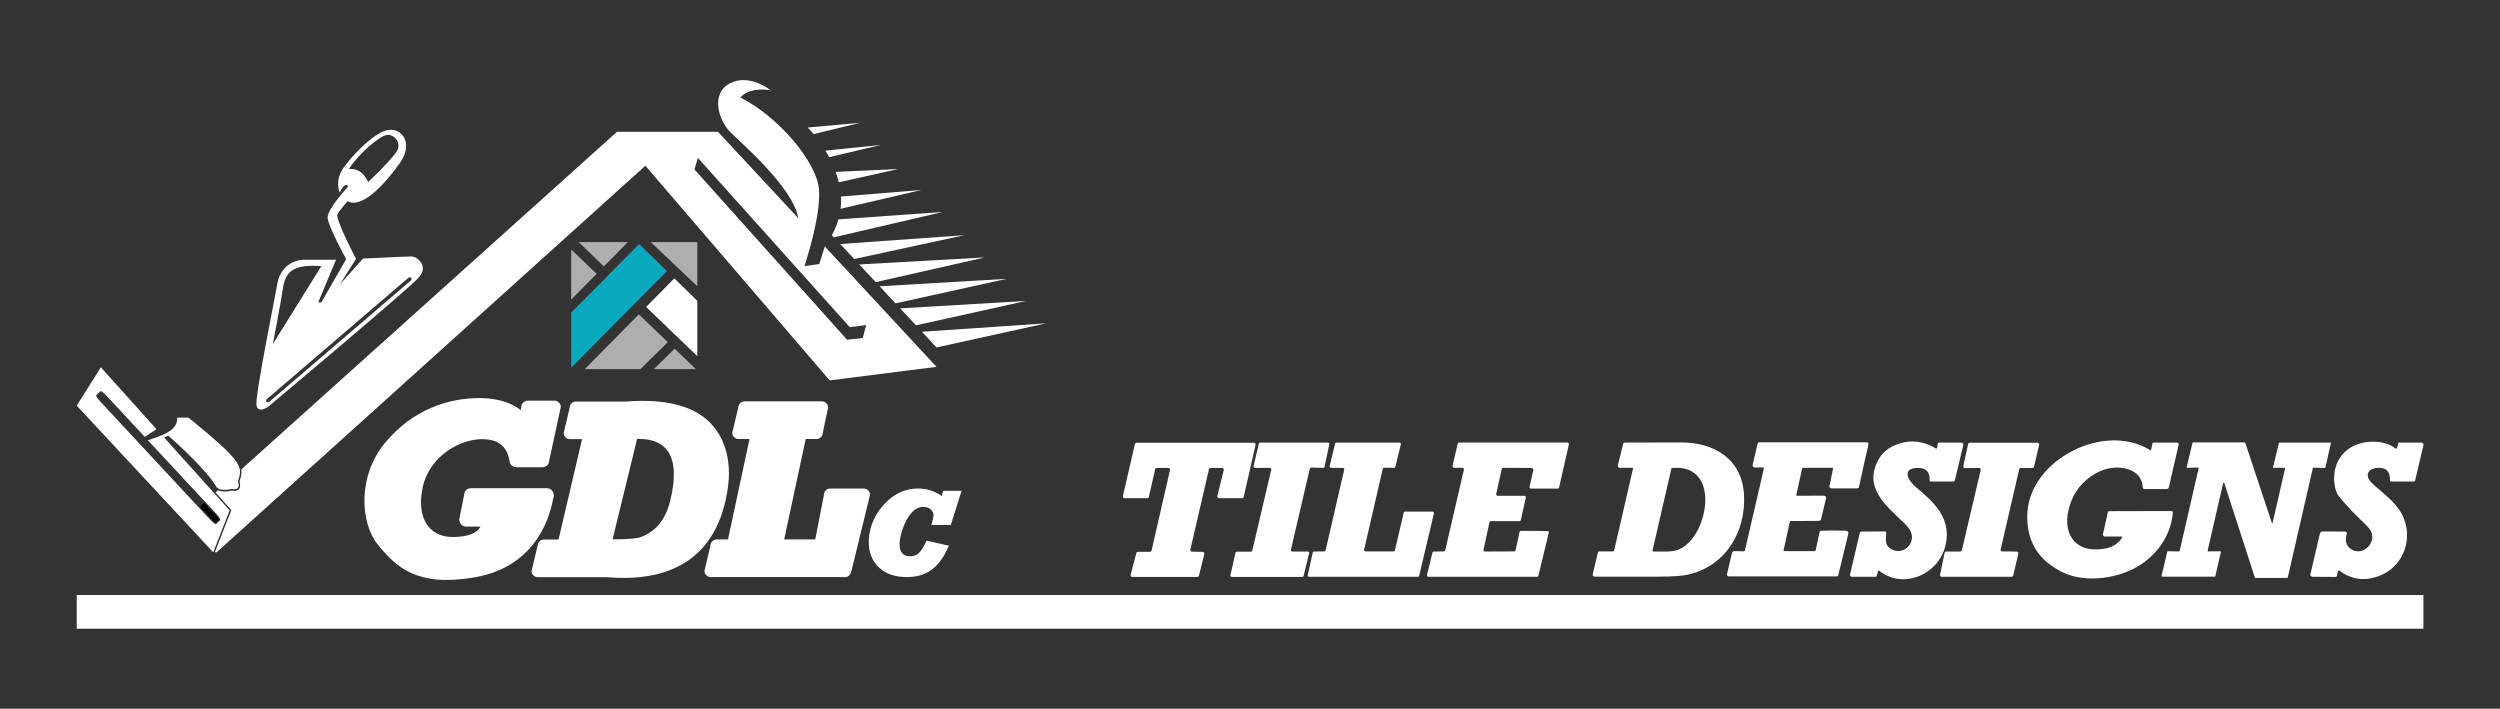 <svg xmlns="http://www.w3.org/2000/svg" xmlns:xlink="http://www.w3.org/1999/xlink" id="Layer_1" x="0px" y="0px" viewBox="0 0 1752.8 496.9" style="enable-background:new 0 0 1752.8 496.9;" xml:space="preserve"><rect x="0" y="0" width="1752.8" height="496.9" fill="#333333" stroke="none"/><style type="text/css">	.st0{fill:#FFFFFF;}	.st1{fill:#AEAEAE;}	.st2{fill:#09A9BF;}</style><g>	<rect x="53.8" y="417.2" class="st0" width="1645.3" height="23.6"></rect>	<path class="st0" d="M161,318c-8.1-8.6-28.9-25.2-28.9-25.2h-7.8c-0.2,4.2-1.2,6.6-5.9,9.8c-1.2,0.8-3,1.7-4.9,2.5  c-1.2,0.5-2.5,1-3.8,1.5c-2.3,0.8-4.4,1.6-6,2.1l47.9,51.5c2,2.1,3.2,4.1,2.8,4.5l-2.9,2.7c-0.4,0.4-2.3-1-4.3-3.2l-76.9-82.7  c-2-2.1-3.2-4.1-2.8-4.5l2.9-2.7c0.4-0.4,2.3,1,4.3,3.2l26.8,28.8l8.2-5.4l-39-43.4l-16.9,26.9l75.2,80.8l20.5,22l11.5-29.4  l-45.9-51l2.8-1.4c18.3,15.9,31.1,30.6,33.3,35.2c2.2,4.6,11,2.2,11,2.2c7.6,1.5,4.6-5.4,4.6-5.4C169.5,330.3,169,326.6,161,318z"></path>	<path d="M151.2,366.3l2.2-2.1c-0.3-0.6-1-1.7-2.5-3.3l-7.7-8.3l-2.9,2.6l7.8,8.4C149.5,365.2,150.6,366,151.2,366.3z"></path>	<path class="st0" d="M578.3,172.8l-3.9,12.3l-10.4,1.5c0,0,2.6-7.7,5.2-17.9c0.4-1.4,0.7-2.9,1.1-4.4c2.5-10.5,4.6-22.6,3.9-31.5  c-1.5-19.3-28.9-51.4-55.1-64.4c0,0,5.1-7.6,21.3-5.1c0,0-14.9-12-28.6-4.9c-13.7,7.1-8.1,25.7,0,34c7,7.2,44.3,38.8,47.9,60.6  l-56.3-60.6h-70.8L169.2,329.1c0.4,2.6-0.1,5.2-1.3,8.4c0.3,1,1,3.3-0.1,5c-0.7,1.1-2,1.7-3.7,1.7c0,0,0,0,0,0  c-0.6,0-1.2-0.1-1.9-0.2c-0.7,0.2-2.7,0.6-4.9,0.6c-1.9,0-3.4-0.3-4.4-0.9l-1.8,1.6l11.1,12.3l-11.6,29.6h1.3l300.6-271  l129.2,150.5l74.9-9.5L578.3,172.8z M593.9,238.2L486.9,118.8l2.4-8.1l106.5,118.7l11.5-1.5l-2.4,9.1L593.9,238.2z"></path>	<polygon class="st0" points="616.7,200.7 627.8,212.7 705.8,195.5  "></polygon>	<polygon class="st0" points="602.4,185.4 614,197.8 690.4,180.5  "></polygon>	<polygon class="st0" points="631.1,216.2 642.2,228.1 719.4,211  "></polygon>	<polygon class="st0" points="733.4,226.7 646.4,232.6 656.6,243.6  "></polygon>	<polygon class="st0" points="589.1,171.1 598.9,181.6 676.1,164.9  "></polygon>	<path class="st0" d="M566.3,89.4L566.3,89.4c0,0,1.7,1.7,4.2,4.6l32.5-7.9L566.3,89.4z"></path>	<path class="st0" d="M585.9,120.5c0.8,2.4,1.6,4.8,2.2,7.3l41.7-9.3L585.9,120.5z"></path>	<path class="st0" d="M589.6,137.8c0.2,2.8,0.1,5.7-0.3,8.6l56.7-13.2L589.6,137.8z"></path>	<path class="st0" d="M578.7,105.6c0.9,1.4,1.8,3,2.6,4.6l36.4-8.6L578.7,105.6z"></path>	<path class="st0" d="M661,148.6l-73.2,5.2c-1,3.7-2.5,7.4-4.6,11.1l0,0l1.4,1.5L661,148.6z"></path>	<path class="st0" d="M288.5,179.8c-3.9,0-34,1.5-34,1.5l-16.2,18.1l11.3-17.9c0,0-14.7-28.1-13-31.3c1.7-3.2,7.1-9.1,7.1-9.1  c10.3,5.6,26.7-12.7,36.7-26.9c10-14.2,1-25-8.8-23c-9.8,2-25.2,18.4-31.1,26.9c-5.9,8.6-2.4,16.9-2.4,16.9c4.3-8.5,6-4.2,6-4.2  s-14.9,15.9-14.4,22c0.5,6.1,13,28.9,13,28.9l-17.4,30.3h-2.2l12.5-29.9c0,0-10.8,0-21.8,0c-11,0-17.9,7.8-19.3,16.6  c-1.5,8.8-15.7,78.6-14.7,85.2c1,6.6,8.3,1.2,8.3,1.2s98.1-82.2,105.5-90.5C300.9,186.4,292.4,179.8,288.5,179.8z M271.3,94.6  c4.6-0.5,9.3,4.2,7.8,9.5c-1.5,5.4-21,23.5-21,23.5c-4.7-10.8-13.5-9.1-13.5-9.1C252.2,106.8,266.7,95.1,271.3,94.6z M198.4,202  c1.7-11.3,6.9-16.9,26.9-15.4l-34,54.6C191.3,241.2,196.7,213.3,198.4,202z M288.1,196.6l-99.4,85.2c-0.2,0.2-0.5,0.3-0.8,0.3  c-0.4,0-0.7-0.2-1-0.4c-0.5-0.5-0.4-1.3,0.1-1.8l99.4-85.2c0.5-0.5,1.4-0.4,1.8,0.1C288.7,195.4,288.6,196.2,288.1,196.6z"></path>	<polygon class="st1" points="400.5,174.9 400.5,210 418.3,192  "></polygon>	<polygon class="st1" points="447.9,220.4 410,258.8 449,258.8 468.2,239.9  "></polygon>	<polygon class="st1" points="440.2,169.7 405.7,169.7 423.4,186.8  "></polygon>	<polygon class="st1" points="488.9,169.7 456.2,169.7 488.9,200.7  "></polygon>	<polygon class="st0" points="453,215.2 488.9,249.7 488.9,210.9 472.8,195.2  "></polygon>	<polygon class="st1" points="458.4,258.8 487.9,258.8 473,244.5  "></polygon>	<polygon class="st2" points="448.1,171.1 428.1,191.3 423,196.5 400.5,219.1 400.5,257.8 442.6,215.3 447.7,210.1 467.6,190.1  "></polygon>	<path class="st0" d="M388.2,346.5L388.2,346.5c-0.4-2.4-2.3-4.2-4.6-4.2h-53.7c-2.6,0-4.6,2.3-4.6,5.2L322,364  c0,2.9,2.1,5.2,4.6,5.2h10.2c0,0-2.2,7.3-19.4,7.3c-17.2,0-25.7-14.2-20.9-35.4s25.9-33.2,41.4-33.2c15.5,0,18,9.1,19.4,15.3  c0,2.4,2.1,4.4,4.7,4.4h18.3c2.6,0,4.7-2,4.7-4.4l8.2-37.9c0-2.4-2.1-4.4-4.7-4.4h-18.3c-2.6,0-4.7,2-4.7,4.4l-0.5,2.3  c0,0-8.4-8.5-29.1-8.5c-20.7,0-46.1,7.5-65.8,31.2c-19.7,23.7-17.5,56.6-5,71.8c12.5,15.2,26.9,29.7,67.6,22.7  c27.4-4.7,41.8-20.6,49.2-36.4l2.2-5.2c1.7-4.7,2.9-9.2,3.7-13.3l0.6-2.2C388.3,347.1,388.3,346.8,388.2,346.5  C388.2,346.5,388.2,346.5,388.2,346.5z"></path>	<path class="st0" d="M605.6,342.5h-23.5c-2.4,0-4.4,2-4.4,4.4l-6.1,31.3h-21.8l15.1-70.4h1.4h6.2c2.4,0,4.4-2,4.4-4.4l3.7-17.6  c0-2.4-2-4.4-4.4-4.4h-6.2h-41.9H522c-2.4,0-4.4,2-4.4,4.4l-4.2,17.6c0,2.4,2,4.4,4.4,4.4h6.2h1.5l-15.1,70.4h-1.7h-6.2  c-2.4,0-4.4,2-4.4,4.4l-4.2,17.6c0,2.4,2,4.4,4.4,4.4h6.2h64.6h17.3h6.2c2.4,0,3.7-1.8,4.4-4.4l13-53.3  C610,344.5,608,342.5,605.6,342.5z"></path>	<path class="st0" d="M485.6,287.7c-19.1-9.2-45.6-6.2-45.6-6.2h-30h-6.2c-2.4,0-4.4,2-4.4,4.4l-4.2,17.6c0,2.4,2,4.4,4.4,4.4h6.2  h2.3l-16.5,70.4h-4.1h-6.2c-2.4,0-4.4,2-4.4,4.4l-4.2,17.6c0,2.4,2,4.4,4.4,4.4h6.2h42.4c69.4,5.8,81.8-40.6,84.8-64.1  C513.5,317,504.7,296.8,485.6,287.7z M469.8,351.5c-3.6,14.6-11.6,21.5-19.6,24.7c-0.2,0.1-0.4,0.1-0.6,0.2c-0.3,0.1-0.6,0.2-1,0.4  c-4.2,1.2-13.7,1.3-15.7,1.3h-3.4l17.2-70.4h1.5C465.6,307.9,478.2,317.8,469.8,351.5z"></path>	<g>		<path class="st0" d="M1508.2,315.4l0.9-4.5c0.1-0.4,0.3-0.6,0.8-0.6l16.4,0c0.8,0,1.3,0.7,1.2,1.5l-6.9,29.9   c-0.2,0.7-0.8,1.2-1.6,1.2h-15.5c-0.6,0-1.1-0.4-1.1-1c-0.4-6.3-3.7-10.6-10-12.8c-7.3-2.5-16.1-1.2-22.9,2.7   c-10.6,6.1-17.1,15.2-19.5,27.1c-2.9,14.1,3.7,26.7,19.8,26.3c7.6-0.2,13.7-1.8,18-8.1c0.3-0.4,0-0.9-0.5-0.9h-11.6   c-0.8,0-1.4-0.8-1.3-1.6l3.5-15.6c0.1-0.4,0.3-0.6,0.8-0.6l43.4-0.1c1,0,1.4,0.5,1.3,1.4c-1.7,19.1-15.2,34.7-33,41.5   c-13.3,5.1-30.8,6.5-44.1,0.1c-17.4-8.4-25.7-22.1-24.9-41.3c1.7-37.7,53.9-64.4,86.1-44.4C1507.8,316,1508.1,315.9,1508.2,315.4z   "></path>		<path class="st0" d="M1358.2,313.9l0.4-3c0.1-0.4,0.3-0.6,0.7-0.6h15.8c1,0,1.6,0.9,1.4,1.8l-5.9,24.7c-0.1,0.5-0.5,0.8-1,0.8   l-16,0c-0.4,0-0.8-0.4-0.7-0.8c0.3-6.3-2.9-9.2-9.6-8.7c-10.4,0.8-4.8,9.5-0.2,13.3c13.2,10.9,25.6,22.4,20.8,41.5   c-5,19.9-29.4,30.7-46.3,17.3c-0.3-0.2-0.8-0.1-0.9,0.3l-0.9,3.3c-0.1,0.4-0.4,0.6-0.8,0.6l-16.6,0c-0.9,0-1.5-0.8-1.3-1.6   l6.9-29.5c0.1-0.4,0.3-0.6,0.8-0.6l16.8-0.1c0.5,0,0.9,0.4,0.9,0.9c-0.1,4-1.4,8.1,2.6,10.9c8.1,5.8,18.2-2.5,14.7-11.4   c-0.7-1.8-2.5-4.1-5.2-6.7c-12.9-12.3-27.9-24.5-17.8-43.6c2.9-5.5,7.6-9.3,14.2-11.5c8.9-3,17.7-2,26.3,3.2   C1357.8,314.6,1358.1,314.4,1358.2,313.9z"></path>		<path class="st0" d="M1639.1,400.5l-0.6,3.2c-0.1,0.5-0.5,0.8-1,0.8l-16.1-0.1c-1,0-1.8-0.9-1.5-1.9l6.6-28.3   c0.2-1,1.1-1.7,2.1-1.6l15.7,0.1c0.8,0,1.3,0.8,1.1,1.5c-1.4,4.4-0.7,7.8,2.2,10.2c7.6,6.4,18.4-2.7,15-11.3   c-0.6-1.6-2.3-3.7-4.9-6.2c-6.9-6.5-12.6-12.5-17.1-18c-2.2-2.6-3.5-5.9-3.9-9.9c-1.6-14.3,6.1-25.6,20.1-28.6   c6.9-1.5,16.6-0.9,22.4,3.9c0.5,0.4,1.4,0.2,1.5-0.5l0.6-2.8c0.1-0.4,0.4-0.7,0.8-0.7l15.5,0c1,0,1.8,0.9,1.5,1.9l-5.8,24.6   c-0.1,0.5-0.5,0.8-1,0.8l-16,0c-0.4,0-0.8-0.4-0.7-0.8c0.3-5.9-2.2-8.8-7.6-8.8c-7.5,0-10.8,5.1-4.9,10.8c6.7,6.4,16,12.4,21,21.9   c8.4,16.2,1.4,36.9-16.5,43.3c-10,3.6-19.1,2.3-27.5-3.9C1639.6,399.9,1639.1,400.1,1639.1,400.5z"></path>		<path class="st0" d="M809.9,329l-4.4,19.3c-0.1,0.6-0.6,1-1.2,1l-15.8,0c-0.8,0-1.4-0.7-1.2-1.5l8.4-36.4c0.1-0.6,0.6-1,1.2-1   l82.2,0c0.8,0,1.4,0.7,1.2,1.5l-8.3,36.4c-0.1,0.6-0.6,1-1.2,1l-16.1,0c-0.8,0-1.4-0.8-1.2-1.5l4.5-18.2c0.2-0.8-0.4-1.5-1.2-1.5   l-8,0c-0.6,0-1.1,0.4-1.2,1l-13,56.2c-0.2,0.8,0.4,1.5,1.2,1.5l7.4,0.1c0.8,0,1.4,0.8,1.2,1.5l-3.8,15.2c-0.1,0.5-0.6,0.9-1.2,0.9   h-45.5c-0.8,0-1.4-0.8-1.2-1.5l4-15.2c0.1-0.5,0.6-0.9,1.2-0.9l8.3,0c0.6,0,1.1-0.4,1.2-1l12.9-56.3c0.2-0.8-0.4-1.5-1.2-1.5l-8,0   C810.5,328,810,328.4,809.9,329z"></path>		<path class="st0" d="M918.3,328.7l-13.2,56.7c-0.2,0.6,0.3,1.3,1,1.3l10.7,0c0.7,0,1.2,0.6,1,1.3l-3.8,15.7   c-0.1,0.5-0.5,0.8-1,0.8l-49.3,0c-0.7,0-1.2-0.6-1-1.3l3.5-15.6c0.1-0.5,0.5-0.8,1-0.8l9.8,0c0.5,0,0.9-0.3,1-0.8l13.3-56.7   c0.2-0.6-0.3-1.3-1-1.3l-10.4,0.1c-0.7,0-1.2-0.6-1-1.3l3.7-15.7c0.1-0.5,0.5-0.8,1-0.8H931c0.7,0,1.2,0.6,1,1.2l-3.3,15.7   c-0.1,0.5-0.5,0.8-1,0.8l-8.3-0.2C918.9,327.9,918.4,328.3,918.3,328.7z"></path>		<path class="st0" d="M941.6,328.1l-8.5-0.1c-0.6,0-1-0.6-0.9-1.1l3.9-15.9c0.1-0.4,0.5-0.7,0.9-0.7l44.3,0c0.6,0,1,0.6,0.9,1.1   l-3.9,15.9c-0.1,0.4-0.5,0.7-0.9,0.7l-7-0.1c-0.4,0-0.8,0.3-0.9,0.7l-13.1,56.9c-0.1,0.6,0.3,1.1,0.9,1.1l19.8,0   c0.4,0,0.8-0.3,0.9-0.7l6.2-26.5c0.1-0.4,0.5-0.7,0.9-0.7l19.4,0c0.6,0,1,0.5,0.9,1.1L995,403.7c-0.1,0.4-0.5,0.7-0.9,0.7h-76.3   c-0.6,0-1-0.5-0.9-1.1l3.5-15.9c0.1-0.4,0.5-0.7,0.9-0.7l7.2-0.1c0.4,0,0.8-0.3,0.9-0.7l13.1-56.8   C942.6,328.6,942.2,328.1,941.6,328.1z"></path>		<path class="st0" d="M1073.8,328.1l-19.9-0.1c-0.5,0-0.9,0.3-1,0.8l-3.9,17.6c-0.1,0.6,0.3,1.2,1,1.2l18.8,0c0.6,0,1.1,0.6,1,1.2   l-3.5,15.8c-0.1,0.5-0.5,0.8-1,0.8l-20,0c-0.5,0-0.9,0.3-1,0.8l-4.2,19.3c-0.1,0.6,0.3,1.2,1,1.2l20.5-0.1c0.5,0,0.9-0.3,1-0.8   l2.8-12.8c0.1-0.5,0.5-0.8,1-0.8l18.5,0.1c0.6,0,1.1,0.6,1,1.2l-7.3,30.1c-0.1,0.4-0.5,0.8-1,0.8h-76.1c-0.6,0-1.1-0.6-1-1.2   l3.8-15.7c0.1-0.4,0.5-0.8,1-0.8l7-0.1c0.5,0,0.8-0.3,1-0.8l13.1-56.6c0.1-0.6-0.3-1.2-1-1.2l-6,0c-0.6,0-1.1-0.6-1-1.2l3.6-15.7   c0.1-0.4,0.5-0.8,1-0.8l76,0c0.6,0,1.1,0.6,1,1.2l-6.9,30.3c-0.1,0.4-0.5,0.8-1,0.8l-18.7,0c-0.6,0-1.1-0.6-1-1.2l2.7-12.1   C1074.9,328.7,1074.4,328.1,1073.8,328.1z"></path>		<path class="st0" d="M1176.1,385.6c21.4-7.3,31.7-60.8-3.7-57.5c-0.4,0-0.6,0.2-0.6,0.6l-13.1,56.9c-0.2,0.7,0.1,1.1,0.9,1.1   C1164.8,386.6,1171.4,387.2,1176.1,385.6z M1144.6,328l-9,0c-0.8,0-1.5-0.8-1.3-1.6l3.8-15.5c0.1-0.4,0.3-0.6,0.8-0.6   c13.3,0,26.6-0.1,39.8-0.1c23.4,0,42.9,11.8,44.1,37.1c1.2,25.5-12.6,49-38.4,55.4c-4.4,1.1-11.6,1.6-21.6,1.6   c-14.9,0-29.9,0-44.7,0c-0.9,0-1.6-0.8-1.4-1.7l3.7-15.4c0.1-0.4,0.4-0.6,0.8-0.6l9.7,0c0.4,0,0.7-0.2,0.8-0.6l13.3-57.7   C1144.9,328.1,1144.8,328,1144.6,328"></path>		<path class="st0" d="M1284.9,328l-20.8,0c-0.3,0-0.5,0.2-0.6,0.5l-4.1,18.7c-0.1,0.3,0.1,0.4,0.4,0.4l18.6-0.1   c1.6,0,2.2,0.7,1.8,2.2l-3.4,14.2c-0.2,0.9-0.8,1.3-1.7,1.3l-19.5,0.1c-0.4,0-0.6,0.2-0.7,0.5l-4.4,20c-0.1,0.4,0.1,0.6,0.5,0.6   l21.3,0c0.4,0,0.6-0.2,0.7-0.6l2.8-12.9c0.1-0.4,0.5-0.8,0.9-0.8c5.7-0.2,11.4-0.2,17.1,0c0.7,0,1.2,0.1,1.5,0.4   c0.5,0.4,0.8,0.9,0.7,1.3l-7.2,29.7c-0.1,0.4-0.4,0.6-0.8,0.6l-76,0c-0.8,0-1.3-0.7-1.2-1.5l3.5-14.8c0.2-0.9,1-1.5,1.9-1.4   l6.4,0.1c0.4,0,0.7-0.2,0.8-0.6l13.3-57.4c0.1-0.4-0.2-0.8-0.6-0.8l-5.7,0.1c-1.1,0-1.9-1-1.6-2l3.5-14.7c0.1-0.6,0.6-1,1.2-1   l75.4,0c0.6,0,1.1,0.4,1.1,1c0,0.4,0,0.9-0.2,1.5c-2.3,9.7-4.4,19.3-6.4,28.8c-0.1,0.6-0.7,1-1.3,1h-18.1c-0.8,0-1.5-0.8-1.3-1.6   l2.5-12.5C1285.4,328.2,1285.3,328,1284.9,328z"></path>		<path class="st0" d="M1403.9,386.6l10,0.1c0.8,0,1.3,0.7,1.2,1.5l-3.6,15.3c-0.1,0.5-0.6,0.9-1.2,0.9l-48.9,0   c-0.8,0-1.3-0.7-1.2-1.4l3.2-15.3c0.1-0.6,0.6-1,1.2-1l9.7,0c0.6,0,1-0.4,1.2-0.9l13.2-56.2c0.2-0.8-0.4-1.5-1.2-1.5l-9.8,0.1   c-0.8,0-1.4-0.7-1.2-1.5l3.4-15.4c0.1-0.6,0.6-0.9,1.2-0.9l47.4,0c0.8,0,1.4,0.7,1.2,1.5l-3.6,15.3c-0.1,0.5-0.6,0.9-1.2,0.9l-8,0   c-0.6,0-1.1,0.4-1.2,0.9l-13,56.2C1402.5,385.9,1403.1,386.6,1403.9,386.6z"></path>		<path class="st0" d="M1593.4,366.5l8.7-38c0.1-0.2-0.1-0.5-0.4-0.5l-7.6,0c-0.3,0-0.4-0.2-0.4-0.5l4.1-16.9c0-0.2,0.2-0.3,0.4-0.3   l35.6,0c0.3,0,0.4,0.2,0.4,0.5l-3.8,17c0,0.2-0.2,0.3-0.4,0.3l-8-0.2c-0.2,0-0.4,0.1-0.4,0.3l-17.6,76.7c0,0.2-0.2,0.3-0.4,0.3   h-22.3c-0.2,0-0.3-0.1-0.4-0.3l-21.4-66.2c-0.1-0.4-0.7-0.4-0.8,0l-10.9,47.4c-0.1,0.2,0.1,0.5,0.4,0.5l8.5-0.1   c0.2,0,0.4,0.2,0.4,0.5l-3.9,17c0,0.2-0.2,0.3-0.4,0.3l-36.9,0c-0.2,0-0.4-0.2-0.4-0.5l4-17c0-0.2,0.2-0.3,0.4-0.3l7.9,0.1   c0.2,0,0.3-0.1,0.4-0.3l13.3-58c0.1-0.2-0.1-0.5-0.4-0.5l-7.6,0.2c-0.3,0-0.4-0.2-0.4-0.5l4.1-17c0-0.2,0.2-0.3,0.4-0.3l36.2,0   c0.2,0,0.3,0.1,0.4,0.3l18.6,56C1592.8,366.9,1593.4,366.9,1593.4,366.5z"></path>	</g>	<g>		<path class="st0" d="M661.2,344.1h13l-7.6,24H653c0.9-3.2,1.4-5.3,1.5-6.3c0.1-1.9-0.5-3.4-1.9-4.6c-1.3-1.2-3.1-1.8-5.3-1.8   c-3.8,0-7.1,2.1-10,6.4c-1.9,2.9-3.5,6.2-4.7,9.9c-1.2,3.7-1.9,7-1.9,9.8c0,5.7,2.5,8.5,7.4,8.5c2.5,0,4.6-0.7,6.1-2.2   c1.6-1.5,3.4-4.4,5.5-8.7l15.6,3.5c-3.3,7.7-7.3,13.3-12,16.8c-4.7,3.5-10.6,5.2-17.6,5.2c-8.1,0-14.6-2.2-19.4-6.7   c-4.8-4.5-7.2-10.5-7.2-18c0-4,0.7-8.1,2.1-12.1c1.4-4,3.5-7.8,6.2-11.3c3.5-4.5,7.4-8,11.9-10.4c4.4-2.4,9.2-3.6,14.1-3.6   c3.2,0,6.1,0.4,8.7,1.2c2.6,0.8,5.4,2.2,8.4,4.1c0-0.7,0.1-1.4,0.3-2L661.2,344.1z"></path>	</g></g></svg>